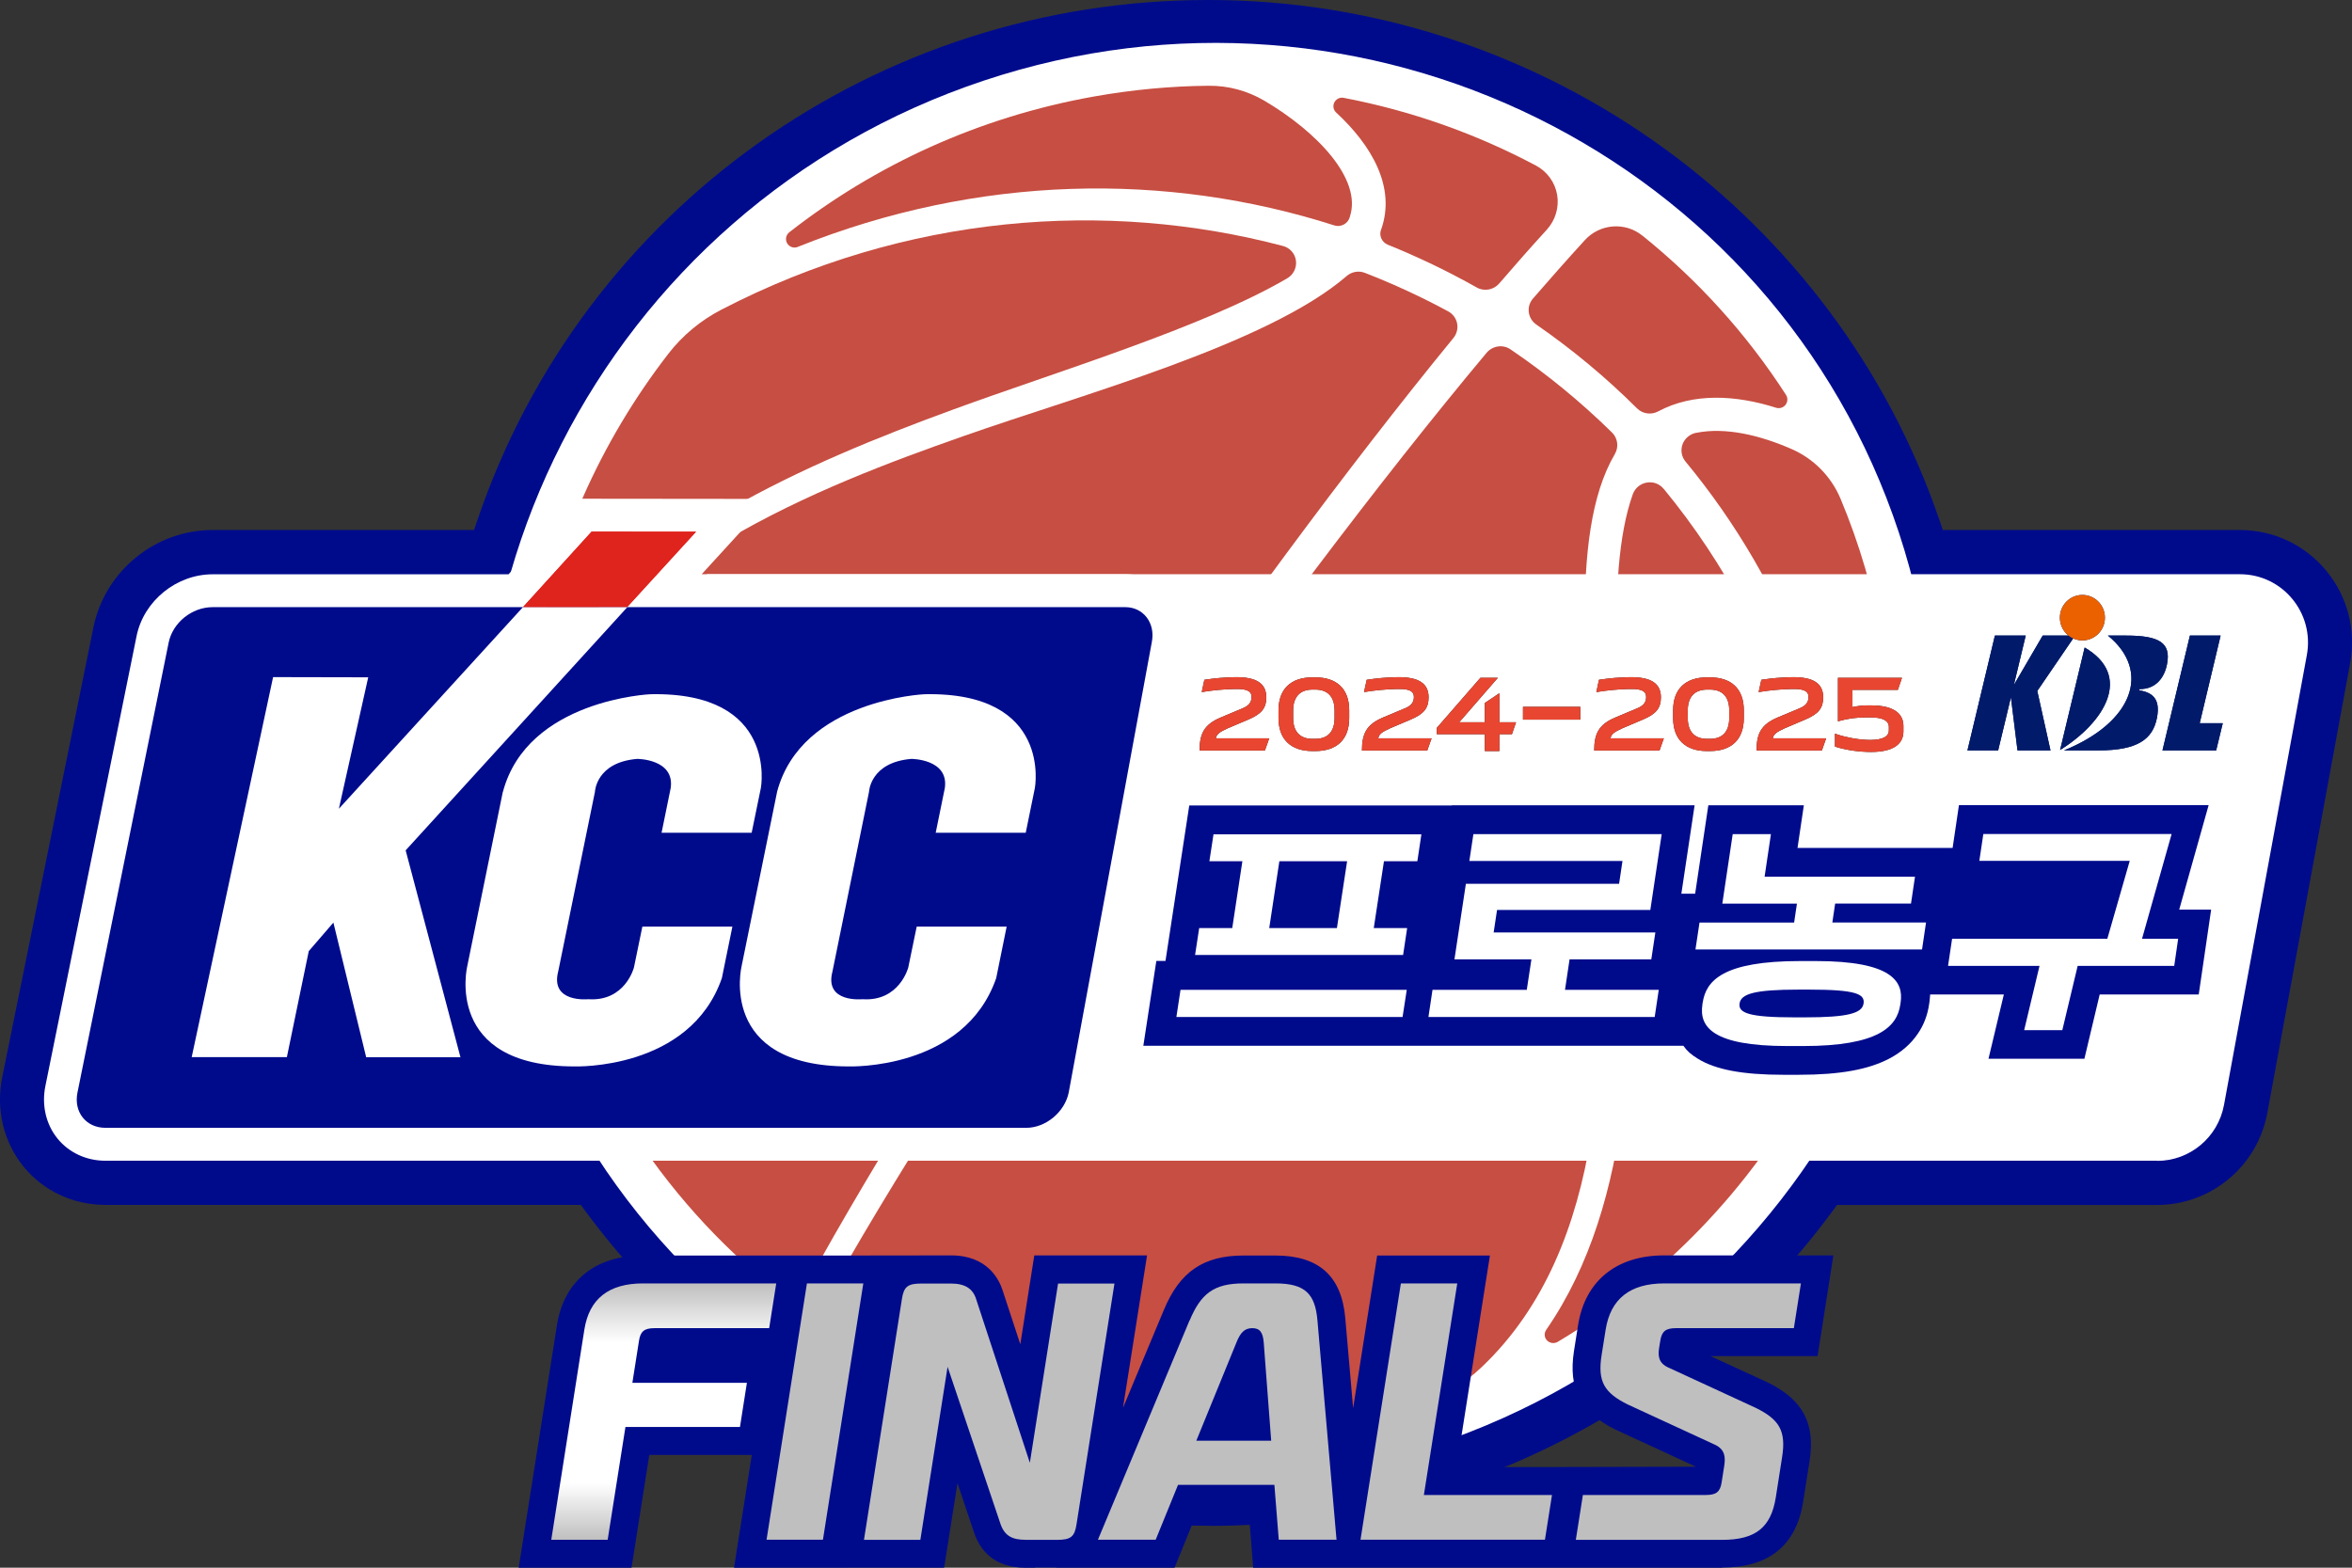 <svg width="36" height="24" viewBox="0 0 36 24" fill="none" xmlns="http://www.w3.org/2000/svg">
<rect x="0" y="0" width="36" height="24" fill="#333333" stroke="none"/>
<g clip-path="url(#clip0_39489_279664)">
<path d="M18.51 23.358C18.429 23.358 18.346 23.358 18.264 23.356C14.603 23.281 11.124 21.481 8.958 18.538L8.89 18.446H1.614C1.119 18.446 0.661 18.231 0.358 17.857C0.052 17.479 -0.066 16.979 0.035 16.487L1.431 9.599C1.61 8.738 2.377 8.114 3.255 8.114H7.256L7.308 7.961C8.922 3.199 13.415 0 18.488 0C18.571 0 18.652 0 18.734 0.002C23.693 0.103 28.094 3.301 29.685 7.962L29.737 8.114H34.286C34.797 8.114 35.277 8.34 35.604 8.735C35.931 9.13 36.066 9.646 35.972 10.151L34.704 17.037C34.554 17.853 33.845 18.447 33.018 18.447H28.117L28.05 18.539C25.832 21.557 22.266 23.36 18.51 23.36" fill="#000B8C"/>
<path d="M21.948 22.123C16.122 24.066 9.836 20.962 7.936 15.203C6.035 9.445 9.227 3.179 15.053 1.236C20.878 -0.707 27.164 2.397 29.065 8.155C30.965 13.912 27.773 20.178 21.948 22.122" fill="white"/>
<path d="M8.427 10.161C9.763 8.221 12.314 7.101 14.591 6.269C16.151 5.697 18.421 5.012 19.702 4.261C19.797 4.206 19.85 4.099 19.836 3.991C19.822 3.883 19.744 3.793 19.638 3.766C16.933 3.052 13.864 3.277 11.041 4.741C10.725 4.904 10.445 5.137 10.229 5.417C9.186 6.766 8.474 8.361 8.187 10.068C8.177 10.129 8.211 10.188 8.269 10.211C8.326 10.234 8.392 10.213 8.428 10.162" fill="#C74E42"/>
<path d="M12.212 3.779C14.973 2.672 17.859 2.63 20.424 3.451C20.472 3.467 20.525 3.461 20.571 3.436C20.616 3.411 20.648 3.369 20.661 3.321V3.318C20.851 2.745 20.163 2.019 19.346 1.538C19.09 1.389 18.796 1.309 18.497 1.313C17.918 1.318 17.331 1.373 16.741 1.478C14.981 1.792 13.398 2.526 12.082 3.555C12.03 3.596 12.015 3.667 12.048 3.724C12.081 3.781 12.151 3.805 12.212 3.78" fill="#C74E42"/>
<path d="M12.543 19.312C14.788 15.303 19.019 9.113 22.245 5.176C22.296 5.114 22.318 5.032 22.303 4.953C22.288 4.874 22.239 4.807 22.168 4.768C21.758 4.546 21.333 4.349 20.893 4.178C20.798 4.14 20.689 4.159 20.612 4.226C19.399 5.274 16.551 6.04 14.737 6.68C12.559 7.445 9.412 8.659 8.274 11.159C8.115 11.507 8.042 11.89 8.06 12.27C8.08 12.684 8.127 13.1 8.199 13.517C8.616 15.929 9.845 17.994 11.562 19.487C11.707 19.613 11.903 19.666 12.093 19.633C12.284 19.599 12.45 19.481 12.544 19.313" fill="#C74E42"/>
<path d="M21.138 3.517C21.105 3.608 21.15 3.708 21.241 3.746C21.709 3.935 22.164 4.154 22.603 4.401C22.717 4.466 22.861 4.439 22.947 4.34C23.186 4.062 23.429 3.786 23.676 3.516C23.808 3.37 23.866 3.174 23.834 2.983C23.801 2.791 23.681 2.626 23.51 2.535C22.596 2.049 21.605 1.696 20.567 1.498C20.51 1.486 20.451 1.515 20.424 1.567C20.397 1.619 20.408 1.682 20.451 1.722C20.992 2.222 21.372 2.866 21.139 3.517" fill="#C74E42"/>
<path d="M24.456 13.19C24.309 10.603 23.984 8.201 24.717 6.951C24.78 6.844 24.762 6.709 24.674 6.622C24.196 6.152 23.676 5.726 23.121 5.349C23.005 5.269 22.846 5.292 22.754 5.401C19.488 9.305 14.996 15.727 12.763 19.68C12.595 19.977 12.692 20.348 12.982 20.525C15.079 21.799 17.643 22.344 20.267 21.874C20.824 21.775 21.386 21.607 21.759 21.482C22.105 21.368 22.415 21.18 22.677 20.931C24.616 19.091 24.612 15.935 24.455 13.188" fill="#C74E42"/>
<path d="M25.135 3.605C24.872 3.394 24.488 3.425 24.259 3.675C23.99 3.969 23.726 4.268 23.465 4.569C23.414 4.627 23.39 4.704 23.4 4.78C23.41 4.856 23.451 4.924 23.514 4.968C24.065 5.349 24.581 5.778 25.057 6.252C25.142 6.337 25.274 6.355 25.381 6.298C25.917 6.01 26.57 6.047 27.184 6.242C27.238 6.259 27.296 6.241 27.33 6.197C27.364 6.152 27.367 6.092 27.337 6.046C26.736 5.113 25.99 4.291 25.135 3.604" fill="#C74E42"/>
<path d="M25.959 6.626C25.864 6.646 25.786 6.713 25.753 6.802C25.721 6.892 25.737 6.991 25.798 7.065C27.338 8.928 28.309 11.331 28.382 14.105C28.385 14.171 28.434 14.224 28.5 14.231C28.565 14.238 28.626 14.196 28.643 14.133C28.992 12.766 29.066 11.31 28.812 9.837C28.679 9.065 28.462 8.329 28.172 7.636C28.03 7.298 27.764 7.024 27.425 6.876C26.947 6.665 26.413 6.535 25.959 6.627" fill="#C74E42"/>
<path d="M25.462 7.482C25.4 7.406 25.301 7.37 25.204 7.388C25.106 7.405 25.026 7.473 24.992 7.566C24.545 8.815 24.815 11.093 24.915 13.162C25.034 15.561 25.026 18.392 23.667 20.358C23.632 20.409 23.636 20.477 23.679 20.521C23.722 20.565 23.79 20.574 23.844 20.542C25.459 19.578 26.772 18.206 27.664 16.595C27.828 16.298 27.927 15.975 27.956 15.638C28.206 12.77 27.376 9.804 25.463 7.481" fill="#C74E42"/>
<path d="M17.225 9.294H3.255C2.934 9.294 2.644 9.534 2.582 9.834L1.186 16.724C1.125 17.022 1.316 17.265 1.614 17.265H15.708C16.007 17.265 16.297 17.022 16.357 16.724L17.628 9.834C17.689 9.534 17.496 9.294 17.224 9.294" fill="#DF231D"/>
<path d="M17.932 9.124C17.76 8.912 17.503 8.791 17.225 8.791H10.74L11.794 7.638L8.834 7.635L7.784 8.792H3.255C2.703 8.792 2.202 9.196 2.091 9.735L0.695 16.624C0.635 16.918 0.703 17.212 0.88 17.43C1.056 17.647 1.323 17.77 1.614 17.77H15.708C16.241 17.77 16.741 17.355 16.85 16.817L18.12 9.934C18.179 9.64 18.111 9.344 17.931 9.123" fill="white"/>
<path d="M10.654 8.14L9.055 8.139L8.005 9.294L9.6 9.293L10.654 8.14Z" fill="#DF231D"/>
<path d="M33.018 17.77H10.822V8.791H34.285C34.937 8.791 35.427 9.385 35.309 10.028L34.041 16.915C33.95 17.411 33.519 17.772 33.017 17.772" fill="white"/>
<path d="M15.709 17.266C16.007 17.266 16.298 17.023 16.358 16.725L17.629 9.835C17.69 9.535 17.497 9.295 17.225 9.295H3.255C2.934 9.295 2.644 9.535 2.582 9.835L1.186 16.725C1.125 17.023 1.316 17.266 1.614 17.266H15.709Z" fill="#000B8C"/>
<path d="M7.696 12.124L7.152 14.791C7.152 14.791 6.782 16.326 8.792 16.326C8.792 16.326 10.559 16.389 11.049 14.974L11.21 14.186H9.832L9.703 14.812C9.703 14.812 9.569 15.336 9.004 15.297C9.004 15.297 8.418 15.358 8.544 14.872L9.106 12.124C9.106 12.124 9.12 11.67 9.754 11.618C9.754 11.618 10.328 11.618 10.266 12.063L10.126 12.749H11.505L11.646 12.063C11.646 12.063 11.917 10.587 9.956 10.628C9.956 10.628 8.074 10.709 7.698 12.122" fill="white"/>
<path d="M11.894 12.124L11.351 14.791C11.351 14.791 10.981 16.326 12.99 16.326C12.99 16.326 14.758 16.389 15.248 14.974L15.408 14.186H14.031L13.902 14.812C13.902 14.812 13.766 15.336 13.201 15.297C13.201 15.297 12.613 15.358 12.742 14.872L13.301 12.124C13.301 12.124 13.317 11.67 13.95 11.618C13.95 11.618 14.524 11.618 14.462 12.063L14.322 12.749H15.7L15.84 12.063C15.84 12.063 16.112 10.587 14.152 10.628C14.152 10.628 12.269 10.709 11.894 12.122" fill="white"/>
<path d="M9.602 9.295L8.005 9.294L5.187 12.381L5.636 10.369L4.18 10.366L2.934 16.184H4.391L4.726 14.561L5.103 14.124L5.605 16.186H7.048L6.209 13.018L9.602 9.295Z" fill="white"/>
<path d="M10.654 8.14L9.055 8.139L8.005 9.294L9.6 9.293L10.654 8.14Z" fill="#DF231D"/>
<path d="M19.427 11.303L19.361 11.489H18.361C18.361 11.222 18.439 11.088 18.685 10.984L19.023 10.842C19.137 10.795 19.156 10.73 19.156 10.669C19.156 10.579 19.082 10.543 18.899 10.548C18.73 10.552 18.57 10.566 18.394 10.595L18.434 10.407C18.6 10.382 18.73 10.371 18.899 10.367C19.246 10.361 19.382 10.474 19.382 10.675C19.382 10.838 19.313 10.928 19.109 11.015L18.795 11.148C18.662 11.208 18.619 11.243 18.611 11.303H19.427Z" fill="#231815"/>
<path d="M20.651 10.994C20.651 11.32 20.462 11.498 20.134 11.498H20.086C19.76 11.498 19.569 11.32 19.569 10.994V10.873C19.569 10.548 19.76 10.37 20.086 10.37H20.134C20.462 10.37 20.651 10.548 20.651 10.873V10.994ZM19.793 10.991C19.793 11.209 19.905 11.311 20.088 11.311H20.133C20.317 11.311 20.427 11.208 20.427 10.991V10.877C20.427 10.661 20.317 10.557 20.133 10.557H20.088C19.906 10.557 19.793 10.661 19.793 10.877V10.991Z" fill="#231815"/>
<path d="M21.912 11.303L21.846 11.489H20.846C20.846 11.222 20.924 11.088 21.169 10.984L21.508 10.842C21.622 10.795 21.641 10.73 21.641 10.669C21.641 10.579 21.567 10.543 21.384 10.548C21.215 10.552 21.054 10.566 20.878 10.595L20.919 10.407C21.085 10.382 21.215 10.371 21.384 10.367C21.731 10.361 21.866 10.474 21.866 10.675C21.866 10.838 21.798 10.928 21.594 11.015L21.28 11.148C21.147 11.208 21.104 11.243 21.096 11.303H21.912Z" fill="#231815"/>
<path d="M22.95 11.24V11.498H22.727V11.24H21.992V11.143L22.659 10.377H22.926L22.335 11.057H22.727V10.762L22.95 10.612V11.057H23.205L23.142 11.24H22.95Z" fill="#231815"/>
<path d="M24.188 10.821H23.311V11.017H24.188V10.821Z" fill="#231815"/>
<path d="M25.467 11.303L25.401 11.489H24.401C24.401 11.222 24.479 11.088 24.725 10.984L25.063 10.842C25.177 10.795 25.196 10.73 25.196 10.669C25.196 10.579 25.122 10.543 24.939 10.548C24.77 10.552 24.61 10.566 24.434 10.595L24.474 10.407C24.64 10.382 24.77 10.371 24.939 10.367C25.286 10.361 25.422 10.474 25.422 10.675C25.422 10.838 25.353 10.928 25.149 11.015L24.835 11.148C24.702 11.208 24.659 11.243 24.651 11.303H25.467Z" fill="#231815"/>
<path d="M26.691 10.994C26.691 11.32 26.502 11.498 26.174 11.498H26.125C25.799 11.498 25.609 11.32 25.609 10.994V10.873C25.609 10.548 25.799 10.37 26.125 10.37H26.174C26.502 10.37 26.691 10.548 26.691 10.873V10.994ZM25.833 10.991C25.833 11.209 25.945 11.311 26.128 11.311H26.174C26.358 11.311 26.468 11.208 26.468 10.991V10.877C26.468 10.661 26.358 10.557 26.174 10.557H26.128C25.946 10.557 25.833 10.661 25.833 10.877V10.991Z" fill="#231815"/>
<path d="M27.951 11.303L27.886 11.489H26.886C26.886 11.222 26.963 11.088 27.209 10.984L27.548 10.842C27.662 10.795 27.681 10.73 27.681 10.669C27.681 10.579 27.606 10.543 27.424 10.548C27.254 10.552 27.094 10.566 26.918 10.595L26.959 10.407C27.125 10.382 27.254 10.371 27.424 10.367C27.771 10.361 27.906 10.474 27.906 10.675C27.906 10.838 27.838 10.928 27.633 11.015L27.32 11.148C27.187 11.208 27.144 11.243 27.136 11.303H27.951Z" fill="#231815"/>
<path d="M28.354 10.561V10.824C28.435 10.809 28.497 10.799 28.583 10.799H28.638C28.986 10.799 29.134 10.924 29.134 11.115V11.196C29.134 11.387 28.986 11.512 28.638 11.512C28.468 11.512 28.262 11.486 28.086 11.43V11.232C28.274 11.298 28.485 11.329 28.635 11.328C28.817 11.325 28.911 11.277 28.911 11.18V11.128C28.911 11.032 28.814 10.983 28.632 10.983H28.562C28.414 10.983 28.284 10.999 28.132 11.043V10.377H29.112L29.049 10.561H28.353H28.354Z" fill="#231815"/>
<path d="M19.427 11.303L19.361 11.489H18.361C18.361 11.222 18.439 11.088 18.685 10.984L19.023 10.842C19.137 10.795 19.156 10.73 19.156 10.669C19.156 10.579 19.082 10.543 18.899 10.548C18.73 10.552 18.57 10.566 18.394 10.595L18.434 10.407C18.6 10.382 18.73 10.371 18.899 10.367C19.246 10.361 19.382 10.474 19.382 10.675C19.382 10.838 19.313 10.928 19.109 11.015L18.795 11.148C18.662 11.208 18.619 11.243 18.611 11.303H19.427Z" fill="#E94631"/>
<path d="M20.651 10.994C20.651 11.32 20.462 11.498 20.134 11.498H20.086C19.76 11.498 19.569 11.32 19.569 10.994V10.873C19.569 10.548 19.76 10.37 20.086 10.37H20.134C20.462 10.37 20.651 10.548 20.651 10.873V10.994ZM19.793 10.991C19.793 11.209 19.905 11.311 20.088 11.311H20.133C20.317 11.311 20.427 11.208 20.427 10.991V10.877C20.427 10.661 20.317 10.557 20.133 10.557H20.088C19.906 10.557 19.793 10.661 19.793 10.877V10.991Z" fill="#E94631"/>
<path d="M21.912 11.303L21.846 11.489H20.846C20.846 11.222 20.924 11.088 21.169 10.984L21.508 10.842C21.622 10.795 21.641 10.73 21.641 10.669C21.641 10.579 21.567 10.543 21.384 10.548C21.215 10.552 21.054 10.566 20.878 10.595L20.919 10.407C21.085 10.382 21.215 10.371 21.384 10.367C21.731 10.361 21.866 10.474 21.866 10.675C21.866 10.838 21.798 10.928 21.594 11.015L21.28 11.148C21.147 11.208 21.104 11.243 21.096 11.303H21.912Z" fill="#E94631"/>
<path d="M22.95 11.24V11.498H22.727V11.24H21.992V11.143L22.659 10.377H22.926L22.335 11.057H22.727V10.762L22.95 10.612V11.057H23.205L23.142 11.24H22.95Z" fill="#E94631"/>
<path d="M24.188 10.821H23.311V11.017H24.188V10.821Z" fill="#E94631"/>
<path d="M25.467 11.303L25.401 11.489H24.401C24.401 11.222 24.479 11.088 24.725 10.984L25.063 10.842C25.177 10.795 25.196 10.73 25.196 10.669C25.196 10.579 25.122 10.543 24.939 10.548C24.77 10.552 24.61 10.566 24.434 10.595L24.474 10.407C24.64 10.382 24.77 10.371 24.939 10.367C25.286 10.361 25.422 10.474 25.422 10.675C25.422 10.838 25.353 10.928 25.149 11.015L24.835 11.148C24.702 11.208 24.659 11.243 24.651 11.303H25.467Z" fill="#E94631"/>
<path d="M26.691 10.994C26.691 11.32 26.502 11.498 26.174 11.498H26.125C25.799 11.498 25.609 11.32 25.609 10.994V10.873C25.609 10.548 25.799 10.37 26.125 10.37H26.174C26.502 10.37 26.691 10.548 26.691 10.873V10.994ZM25.833 10.991C25.833 11.209 25.945 11.311 26.128 11.311H26.174C26.358 11.311 26.468 11.208 26.468 10.991V10.877C26.468 10.661 26.358 10.557 26.174 10.557H26.128C25.946 10.557 25.833 10.661 25.833 10.877V10.991Z" fill="#E94631"/>
<path d="M27.951 11.303L27.886 11.489H26.886C26.886 11.222 26.963 11.088 27.209 10.984L27.548 10.842C27.662 10.795 27.681 10.73 27.681 10.669C27.681 10.579 27.606 10.543 27.424 10.548C27.254 10.552 27.094 10.566 26.918 10.595L26.959 10.407C27.125 10.382 27.254 10.371 27.424 10.367C27.771 10.361 27.906 10.474 27.906 10.675C27.906 10.838 27.838 10.928 27.633 11.015L27.32 11.148C27.187 11.208 27.144 11.243 27.136 11.303H27.951Z" fill="#E94631"/>
<path d="M28.354 10.561V10.824C28.435 10.809 28.497 10.799 28.583 10.799H28.638C28.986 10.799 29.134 10.924 29.134 11.115V11.196C29.134 11.387 28.986 11.512 28.638 11.512C28.468 11.512 28.262 11.486 28.086 11.43V11.232C28.274 11.298 28.485 11.329 28.635 11.328C28.817 11.325 28.911 11.277 28.911 11.18V11.128C28.911 11.032 28.814 10.983 28.632 10.983H28.562C28.414 10.983 28.284 10.999 28.132 11.043V10.377H29.112L29.049 10.561H28.353H28.354Z" fill="#E94631"/>
<path d="M33.354 13.93L33.806 12.325H29.984L29.887 12.981H27.513L27.61 12.328H26.148L25.946 13.682H25.735L25.938 12.328H22.221V12.331H18.203L17.839 14.711H17.699L17.5 16.01H25.766C25.826 16.095 25.886 16.145 25.984 16.206C26.256 16.376 26.674 16.454 27.295 16.454H27.536C28.158 16.454 28.598 16.375 28.92 16.205C29.103 16.108 29.248 15.982 29.353 15.827C29.445 15.694 29.503 15.542 29.527 15.376L29.532 15.344C29.537 15.303 29.541 15.264 29.543 15.225H30.671L30.436 16.209H31.904L32.138 15.225H33.654L33.844 13.926H33.354V13.93Z" fill="#000B8C"/>
<path d="M21.532 15.154L21.468 15.569H18.006L18.069 15.154H21.532ZM18.354 14.208H18.861L19.016 13.185H18.511L18.574 12.773H21.756L21.694 13.185H21.183L21.027 14.208H21.538L21.476 14.62H18.292L18.355 14.208H18.354ZM19.427 14.208H20.463L20.619 13.185H19.582L19.427 14.208Z" fill="white"/>
<path d="M21.926 15.154H23.369L23.44 14.687H22.262L22.437 13.53H24.782L24.834 13.181H22.49L22.552 12.77H25.434L25.26 13.931H22.914L22.862 14.275H25.337L25.275 14.687H24.024L23.954 15.154H25.389L25.327 15.569H21.864L21.926 15.154Z" fill="white"/>
<path d="M26.012 14.124H27.461L27.504 13.834H26.362L26.521 12.77H27.106L27.009 13.422H29.311L29.25 13.833H28.089L28.046 14.123H29.48L29.419 14.535H25.951L26.013 14.123L26.012 14.124ZM26.062 15.348C26.113 15.011 26.376 14.713 27.552 14.713H27.794C28.959 14.713 29.139 15.027 29.091 15.348L29.086 15.38C29.037 15.716 28.755 16.014 27.6 16.014H27.358C26.204 16.014 26.007 15.716 26.057 15.38L26.061 15.348H26.062ZM27.468 15.575H27.623C28.287 15.575 28.502 15.512 28.524 15.363C28.546 15.217 28.407 15.15 27.686 15.15H27.531C26.845 15.15 26.648 15.217 26.626 15.363C26.605 15.508 26.771 15.575 27.468 15.575Z" fill="white"/>
<path d="M30.982 15.771L31.217 14.787H29.817L29.879 14.372H32.255L32.598 13.179H30.296L30.357 12.768H33.239L32.786 14.372H33.339L33.279 14.787H31.801L31.566 15.771H30.982Z" fill="white"/>
<path d="M30.88 11.488L30.78 10.681H30.782H30.778L30.584 11.488H30.114L30.534 9.73H31.006L30.826 10.479L30.821 10.483L30.822 10.479H30.829L31.266 9.73H31.762L31.183 10.578L31.385 11.488H30.88Z" fill="#011B6A"/>
<path d="M33.099 11.488L33.519 9.73H33.989L33.669 11.072H34.022L33.921 11.488H33.099Z" fill="#011B6A"/>
<path d="M31.908 9.913L31.532 11.482C32.227 11.048 32.642 10.34 31.908 9.913Z" fill="#011B6A"/>
<path d="M32.542 9.73H32.264C32.932 10.276 32.647 11.06 31.592 11.488H32.121C32.715 11.488 32.951 11.319 33.015 10.988C33.074 10.675 32.923 10.601 32.743 10.567L32.747 10.55C32.999 10.551 33.13 10.374 33.169 10.166C33.231 9.843 33.055 9.73 32.543 9.73" fill="#011B6A"/>
<path d="M31.873 9.804C32.064 9.804 32.218 9.648 32.218 9.456C32.218 9.264 32.064 9.108 31.873 9.108C31.683 9.108 31.529 9.263 31.529 9.456C31.529 9.649 31.683 9.804 31.873 9.804Z" fill="#011B6A"/>
<path d="M30.88 11.488L30.78 10.681H30.782H30.778L30.584 11.488H30.114L30.534 9.73H31.006L30.826 10.479L30.821 10.483L30.822 10.479H30.829L31.266 9.73H31.762L31.183 10.578L31.385 11.488H30.88Z" fill="#011B6A"/>
<path d="M33.099 11.488L33.519 9.73H33.989L33.669 11.072H34.022L33.921 11.488H33.099Z" fill="#011B6A"/>
<path d="M31.908 9.913L31.532 11.482C32.227 11.048 32.642 10.34 31.908 9.913Z" fill="#011B6A"/>
<path d="M32.542 9.73H32.264C32.932 10.276 32.647 11.06 31.592 11.488H32.121C32.715 11.488 32.951 11.319 33.015 10.988C33.074 10.675 32.923 10.601 32.743 10.567L32.747 10.55C32.999 10.551 33.13 10.374 33.169 10.166C33.231 9.843 33.055 9.73 32.543 9.73" fill="#011B6A"/>
<path d="M31.873 9.804C32.064 9.804 32.218 9.648 32.218 9.456C32.218 9.264 32.064 9.108 31.873 9.108C31.683 9.108 31.529 9.263 31.529 9.456C31.529 9.649 31.683 9.804 31.873 9.804Z" fill="#EB6100"/>
<path fill-rule="evenodd" clip-rule="evenodd" d="M15.844 24.001H15.698C15.203 24.001 14.999 23.717 14.915 23.479L14.655 22.706L14.451 24H12.961L12.961 24.001H11.235L11.507 22.274H9.938L9.666 24.002L9.665 24.001H7.939L8.524 20.291C8.631 19.61 9.11 19.221 9.841 19.221H13.32V19.22H14.056C14.072 19.219 14.087 19.219 14.103 19.219H14.558C15.117 19.219 15.295 19.593 15.346 19.754L15.617 20.579L15.831 19.219H17.557L17.189 21.551L17.816 20.05C18.058 19.47 18.421 19.221 19.031 19.221H19.523C20.185 19.221 20.535 19.534 20.591 20.179L20.711 21.557L21.079 19.221H22.805L22.294 22.46H23.864L23.864 22.459L25.957 22.454L24.729 21.887C24.191 21.622 24.001 21.262 24.092 20.68L24.154 20.288C24.261 19.608 24.742 19.219 25.471 19.219H28.062L27.82 20.761H26.181L27.059 21.165C27.597 21.431 27.788 21.791 27.697 22.372L27.599 22.991C27.494 23.659 27.076 23.998 26.359 23.998V24.001H24.013L24.013 24.002V24.001H20.924H19.181L19.115 23.161H18.319L17.978 24.001H16.166L16.167 23.998H15.842L15.844 24.001Z" fill="#000B8C"/>
<path d="M8.438 23.572L8.944 20.357C9.018 19.884 9.317 19.648 9.841 19.648H11.881L11.773 20.333H10.02C9.863 20.333 9.803 20.381 9.781 20.523L9.679 21.17H11.432L11.326 21.846H9.573L9.301 23.573H8.439L8.438 23.572Z" fill="url(#paint0_linear_39489_279664)"/>
<path d="M11.733 23.572L12.351 19.648H13.214L12.596 23.572H11.733Z" fill="url(#paint1_linear_39489_279664)"/>
<path d="M15.698 23.573C15.504 23.573 15.382 23.521 15.316 23.337L14.504 20.925L14.087 23.574H13.224L13.805 19.886C13.834 19.697 13.894 19.65 14.104 19.65H14.558C14.773 19.65 14.891 19.731 14.94 19.886L15.763 22.394L16.195 19.65H17.058L16.477 23.338C16.448 23.528 16.388 23.574 16.178 23.574H15.697L15.698 23.573Z" fill="url(#paint2_linear_39489_279664)"/>
<path d="M18.209 20.215C18.379 19.809 18.576 19.648 19.03 19.648H19.522C19.978 19.648 20.13 19.809 20.165 20.215L20.457 23.572H19.573L19.506 22.732H18.031L17.689 23.572H16.805L18.207 20.215H18.209ZM18.311 22.056H19.457L19.343 20.555C19.331 20.405 19.289 20.333 19.168 20.333C19.047 20.333 18.984 20.404 18.924 20.555L18.311 22.056Z" fill="url(#paint3_linear_39489_279664)"/>
<path d="M20.824 23.572L21.442 19.648H22.305L21.794 22.887H23.755L23.647 23.572H20.823H20.824Z" fill="url(#paint4_linear_39489_279664)"/>
<path d="M24.12 23.572L24.228 22.887H26.111C26.268 22.887 26.328 22.84 26.351 22.698L26.391 22.443C26.41 22.32 26.409 22.197 26.259 22.122L24.918 21.503C24.554 21.324 24.451 21.149 24.514 20.748L24.576 20.357C24.651 19.884 24.95 19.648 25.473 19.648H27.565L27.457 20.333H25.652C25.496 20.333 25.436 20.381 25.413 20.523L25.396 20.627C25.376 20.754 25.381 20.863 25.532 20.934L26.873 21.553C27.237 21.732 27.34 21.907 27.277 22.308L27.18 22.927C27.107 23.385 26.868 23.574 26.361 23.574H24.122L24.12 23.572Z" fill="url(#paint5_linear_39489_279664)"/>
</g>
<defs>
<linearGradient id="paint0_linear_39489_279664" x1="10.159" y1="23.572" x2="10.159" y2="19.648" gradientUnits="userSpaceOnUse">
<stop stop-color="#BFBFBF"/>
<stop offset="0.22" stop-color="white"/>
<stop offset="0.77" stop-color="white"/>
<stop offset="1" stop-color="#BFBFBF"/>
</linearGradient>
<linearGradient id="paint1_linear_39489_279664" x1="12.474" y1="0.001" x2="12.474" y2="0.001" gradientUnits="userSpaceOnUse">
<stop stop-color="#BFBFBF"/>
<stop offset="0.22" stop-color="white"/>
<stop offset="0.77" stop-color="white"/>
<stop offset="1" stop-color="#BFBFBF"/>
</linearGradient>
<linearGradient id="paint2_linear_39489_279664" x1="15.142" y1="0.001" x2="15.142" y2="0.001" gradientUnits="userSpaceOnUse">
<stop stop-color="#BFBFBF"/>
<stop offset="0.22" stop-color="white"/>
<stop offset="0.77" stop-color="white"/>
<stop offset="1" stop-color="#BFBFBF"/>
</linearGradient>
<linearGradient id="paint3_linear_39489_279664" x1="18.632" y1="0.001" x2="18.632" y2="0.001" gradientUnits="userSpaceOnUse">
<stop stop-color="#BFBFBF"/>
<stop offset="0.22" stop-color="white"/>
<stop offset="0.77" stop-color="white"/>
<stop offset="1" stop-color="#BFBFBF"/>
</linearGradient>
<linearGradient id="paint4_linear_39489_279664" x1="22.29" y1="0.001" x2="22.29" y2="0.001" gradientUnits="userSpaceOnUse">
<stop stop-color="#BFBFBF"/>
<stop offset="0.22" stop-color="white"/>
<stop offset="0.77" stop-color="white"/>
<stop offset="1" stop-color="#BFBFBF"/>
</linearGradient>
<linearGradient id="paint5_linear_39489_279664" x1="25.841" y1="0.001" x2="25.841" y2="0.001" gradientUnits="userSpaceOnUse">
<stop stop-color="#BFBFBF"/>
<stop offset="0.22" stop-color="white"/>
<stop offset="0.77" stop-color="white"/>
<stop offset="1" stop-color="#BFBFBF"/>
</linearGradient>
<clipPath id="clip0_39489_279664">
<rect width="36" height="24" fill="white"/>
</clipPath>
</defs>
</svg>
